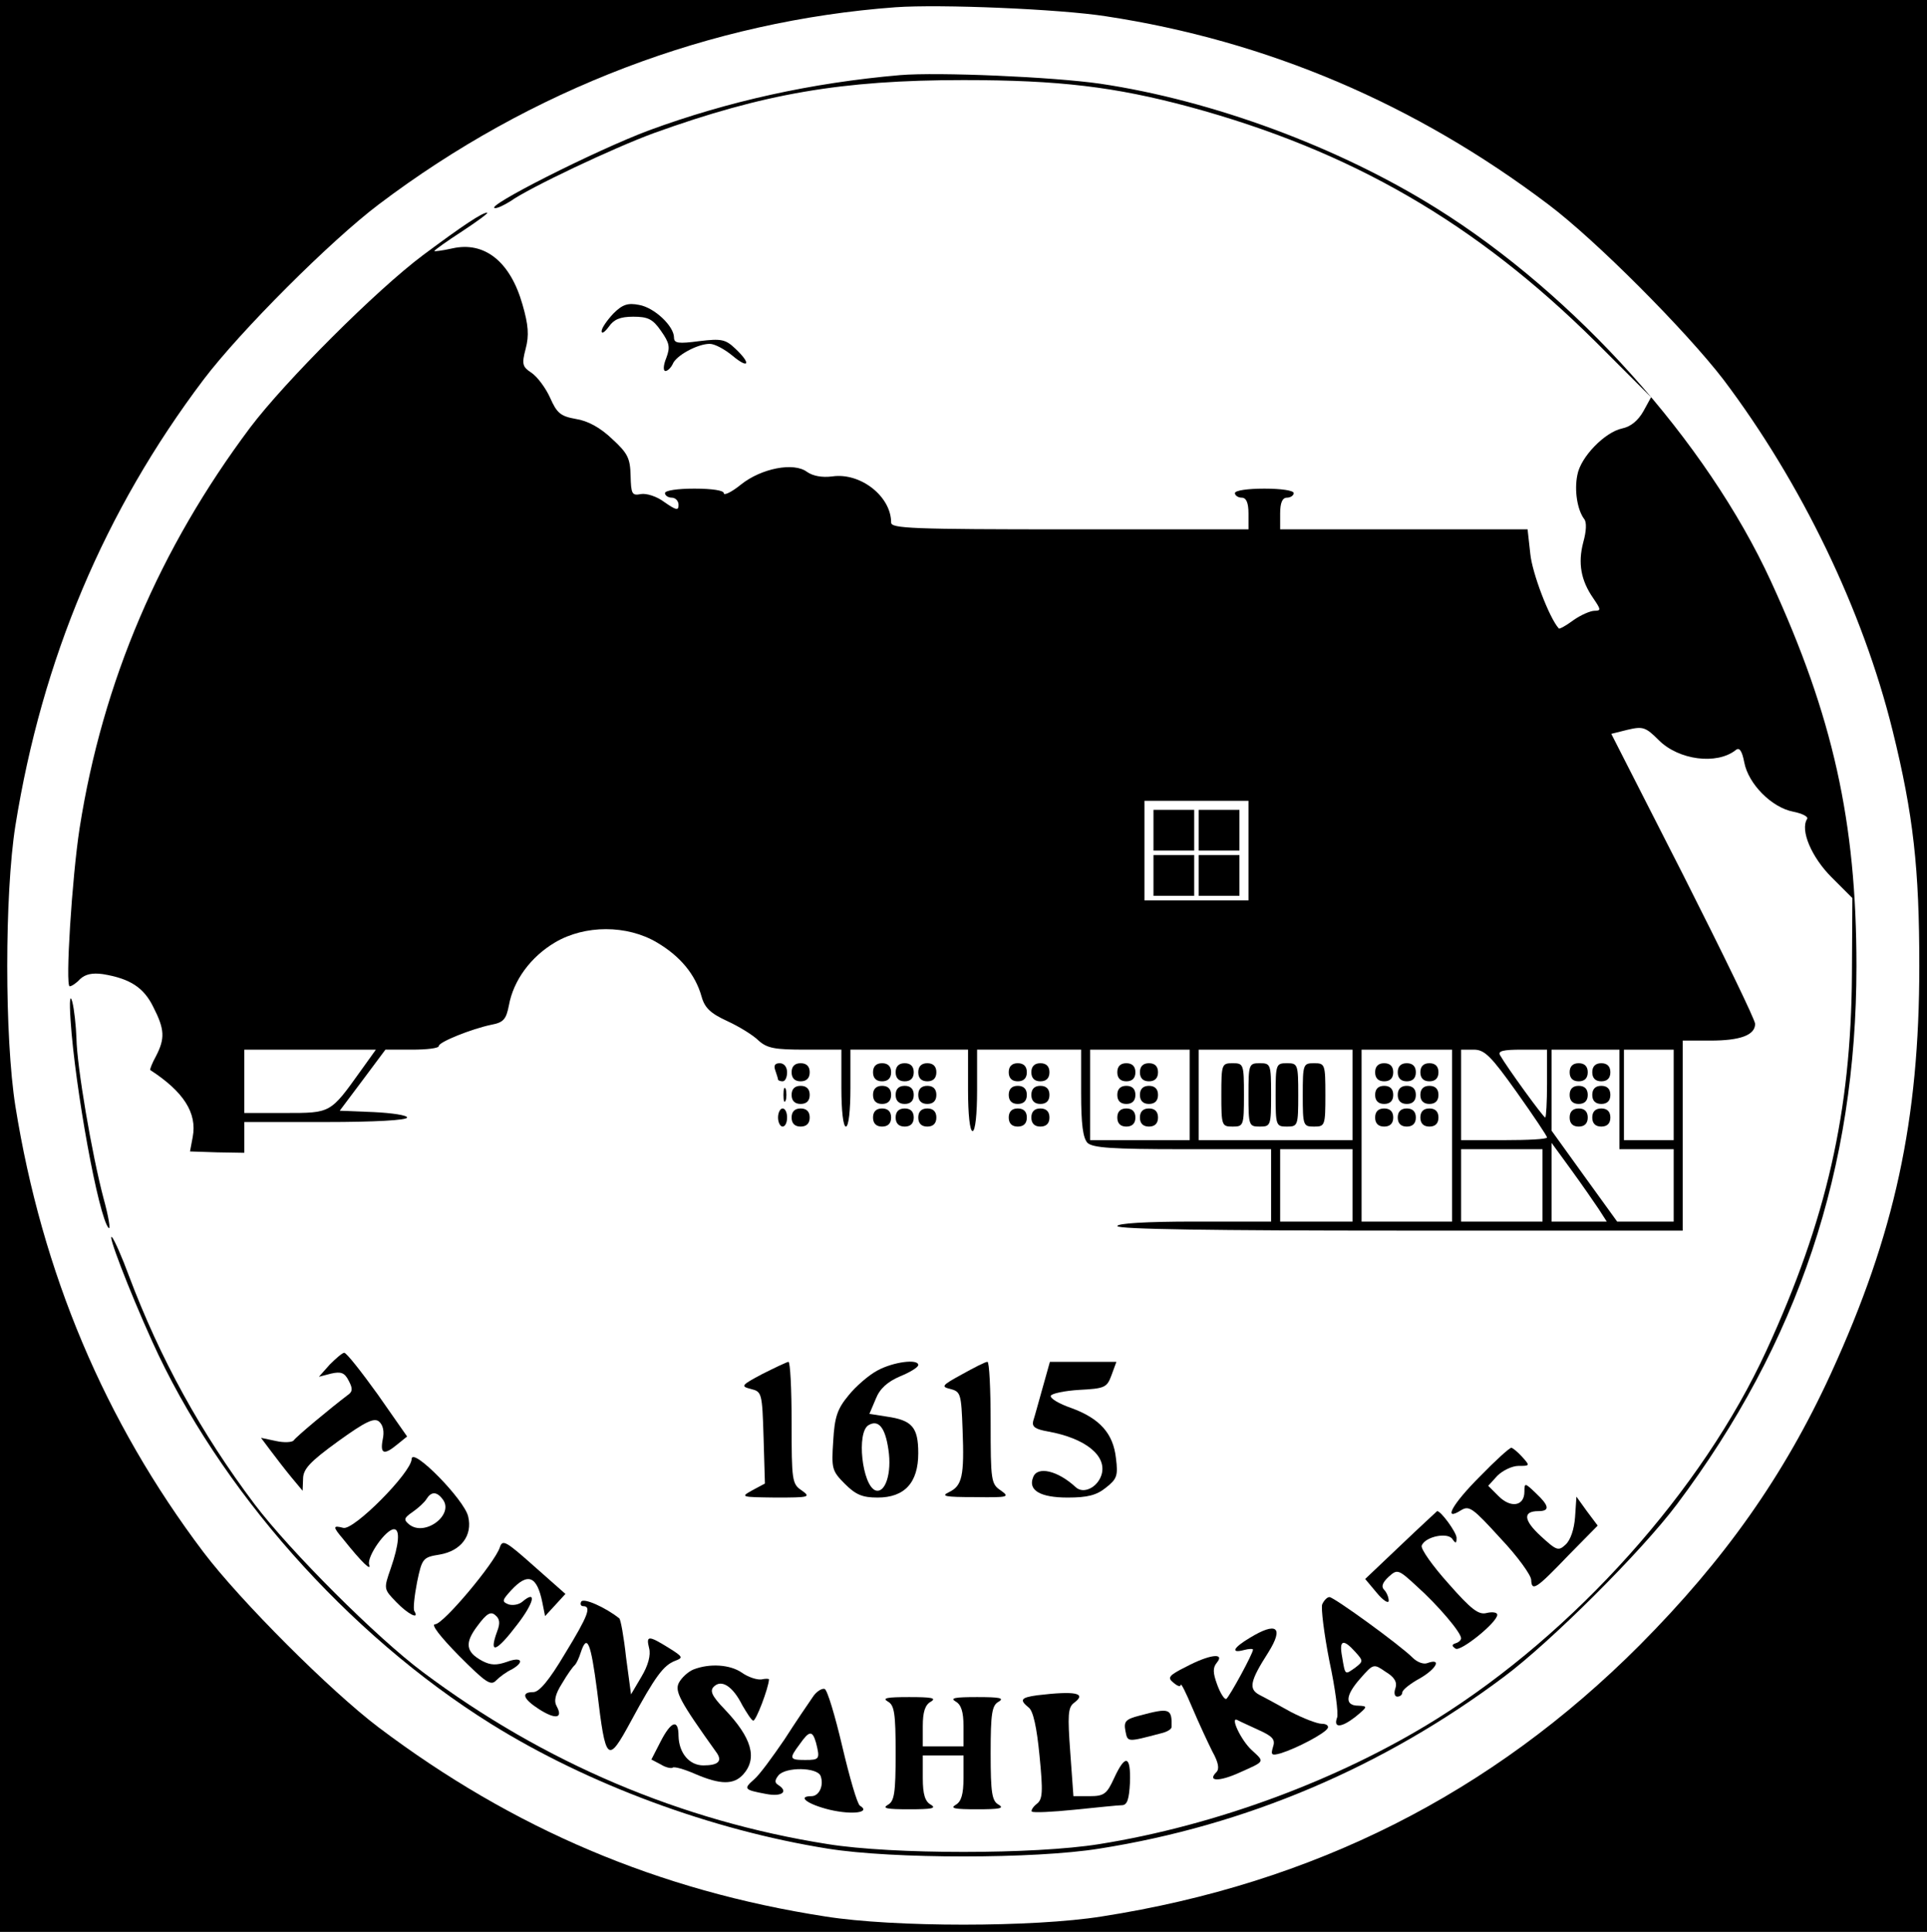 <?xml version="1.0" standalone="no"?>
<!DOCTYPE svg PUBLIC "-//W3C//DTD SVG 20010904//EN"
 "http://www.w3.org/TR/2001/REC-SVG-20010904/DTD/svg10.dtd">
<svg version="1.0" xmlns="http://www.w3.org/2000/svg"
 width="426pt" height="427pt" viewBox="0 0 426 427"
 preserveAspectRatio="xMidYMid meet">

<g transform="translate(0,427) scale(0.1,-0.1)"
fill="#000000" stroke="none">
<path d="M0 2135 l0 -2135 2130 0 2130 0 0 2135 0 2135 -2130 0 -2130 0 0
-2135z m2445 2099 c355 -54 683 -193 978 -416 105 -79 304 -279 387 -387 172
-228 308 -509 374 -776 46 -186 59 -305 59 -520 0 -341 -54 -592 -195 -900
-104 -227 -236 -413 -423 -601 -327 -328 -721 -527 -1190 -600 -151 -24 -459
-24 -610 0 -369 57 -691 194 -988 418 -106 80 -306 280 -387 387 -219 290
-357 618 -416 986 -24 152 -24 468 0 620 59 368 197 696 416 986 81 107 281
307 387 387 337 255 735 406 1143 436 99 7 363 -4 465 -20z"/>
<path d="M1990 4104 c-196 -17 -381 -58 -555 -122 -118 -44 -371 -172 -340
-172 6 0 20 7 33 15 42 30 228 118 318 151 242 87 414 117 684 117 212 0 335
-15 499 -59 358 -97 634 -257 899 -520 l122 -122 -17 -31 c-12 -21 -28 -34
-47 -38 -38 -8 -92 -63 -99 -103 -7 -34 0 -77 15 -97 6 -7 5 -27 -2 -52 -12
-46 -5 -84 22 -123 17 -25 18 -28 3 -28 -9 0 -30 -9 -47 -21 -16 -12 -31 -20
-32 -18 -21 23 -59 123 -63 165 l-6 54 -273 0 -274 0 0 35 c0 24 5 35 15 35 8
0 15 5 15 10 0 6 -28 10 -65 10 -37 0 -65 -4 -65 -10 0 -5 7 -10 15 -10 10 0
15 -11 15 -35 l0 -35 -395 0 c-350 0 -395 2 -395 15 0 58 -68 111 -130 102
-23 -3 -43 1 -56 10 -29 22 -101 8 -146 -28 -21 -17 -38 -25 -38 -19 0 6 -26
10 -65 10 -37 0 -65 -4 -65 -10 0 -5 7 -10 15 -10 8 0 15 -7 15 -16 0 -13 -5
-12 -31 6 -17 13 -40 20 -52 18 -20 -4 -22 0 -23 41 -1 38 -6 49 -41 81 -26
25 -54 40 -80 44 -34 6 -42 13 -57 47 -10 22 -28 46 -41 55 -20 13 -22 19 -13
53 8 30 6 53 -7 98 -27 95 -84 140 -155 124 -22 -5 -40 -7 -40 -6 0 2 28 22
62 44 35 23 59 41 55 41 -11 0 -52 -27 -142 -94 -103 -77 -305 -279 -382 -381
-200 -267 -326 -561 -377 -885 -17 -110 -32 -350 -22 -350 4 0 15 7 23 16 12
11 27 14 50 11 61 -10 91 -30 112 -73 25 -49 26 -69 6 -108 -9 -16 -14 -30
-13 -31 74 -48 104 -95 94 -148 l-6 -32 60 -2 60 -1 0 34 0 34 180 0 c108 0
180 4 180 10 0 5 -33 10 -74 12 l-75 3 51 68 50 67 59 0 c32 0 59 3 59 8 0 9
73 38 116 47 27 5 33 12 39 43 10 55 48 107 102 139 66 39 159 39 225 0 51
-30 85 -70 99 -120 7 -25 20 -37 57 -54 26 -12 57 -31 69 -43 19 -17 36 -20
103 -20 l80 0 0 -85 c0 -50 4 -85 10 -85 6 0 10 35 10 85 l0 85 130 0 130 0 0
-90 c0 -53 4 -90 10 -90 6 0 10 37 10 90 l0 90 115 0 115 0 0 -96 c0 -69 4
-99 14 -110 12 -11 54 -14 210 -14 l196 0 0 -80 0 -80 -170 0 c-107 0 -170 -4
-170 -10 0 -7 215 -10 625 -10 l625 0 0 210 0 210 61 0 c66 0 99 12 99 37 0 9
-72 157 -159 329 l-159 312 36 9 c34 8 40 6 69 -23 44 -44 128 -55 170 -22 8
7 14 -1 19 -27 9 -48 61 -100 108 -109 20 -4 34 -11 31 -16 -16 -25 10 -85 54
-129 l46 -46 -1 -170 c-2 -302 -56 -541 -189 -830 -142 -309 -424 -624 -730
-815 -215 -134 -488 -235 -745 -276 -143 -23 -457 -23 -600 0 -324 51 -628
180 -895 380 -102 76 -294 268 -372 371 -119 158 -209 322 -278 505 -15 41
-32 79 -37 85 -13 14 36 -114 88 -229 147 -326 432 -648 749 -846 215 -134
488 -235 745 -276 143 -23 457 -23 600 0 324 51 628 180 895 380 102 76 304
277 382 381 268 357 397 742 397 1190 0 319 -52 552 -189 850 -142 309 -432
633 -740 825 -216 135 -494 238 -743 275 -104 15 -358 26 -442 19z m770 -1714
l0 -110 -115 0 -115 0 0 110 0 110 115 0 115 0 0 -110z m-1962 -486 c-68 -95
-66 -94 -168 -94 l-90 0 0 70 0 70 146 0 145 0 -33 -46z m1832 -54 l0 -100
-110 0 -110 0 0 100 0 100 110 0 110 0 0 -100z m360 0 l0 -100 -170 0 -170 0
0 100 0 100 170 0 170 0 0 -100z m220 -90 l0 -190 -100 0 -100 0 0 190 0 190
100 0 100 0 0 -190z m143 96 c37 -52 67 -97 67 -100 0 -4 -43 -6 -95 -6 l-95
0 0 100 0 100 28 0 c24 0 38 -14 95 -94z m67 19 c0 -41 -2 -75 -4 -75 -4 0
-84 110 -100 138 -5 9 7 12 48 12 l56 0 0 -75z m160 -35 l0 -110 60 0 60 0 0
-80 0 -80 -63 0 -62 0 -73 101 -72 100 0 90 0 89 75 0 75 0 0 -110z m120 10
l0 -100 -55 0 -55 0 0 100 0 100 55 0 55 0 0 -100z m-166 -252 l18 -28 -61 0
-61 0 0 87 0 87 43 -59 c24 -33 51 -72 61 -87z m-544 52 l0 -80 -80 0 -80 0 0
80 0 80 80 0 80 0 0 -80z m420 0 l0 -80 -90 0 -90 0 0 80 0 80 90 0 90 0 0
-80z"/>
<path d="M2550 2435 l0 -45 45 0 45 0 0 45 0 45 -45 0 -45 0 0 -45z"/>
<path d="M2650 2435 l0 -45 45 0 45 0 0 45 0 45 -45 0 -45 0 0 -45z"/>
<path d="M2550 2335 l0 -45 45 0 45 0 0 45 0 45 -45 0 -45 0 0 -45z"/>
<path d="M2650 2335 l0 -45 45 0 45 0 0 45 0 45 -45 0 -45 0 0 -45z"/>
<path d="M2470 1900 c0 -13 7 -20 20 -20 13 0 20 7 20 20 0 13 -7 20 -20 20
-13 0 -20 -7 -20 -20z"/>
<path d="M2520 1900 c0 -13 7 -20 20 -20 13 0 20 7 20 20 0 13 -7 20 -20 20
-13 0 -20 -7 -20 -20z"/>
<path d="M2470 1850 c0 -13 7 -20 20 -20 13 0 20 7 20 20 0 13 -7 20 -20 20
-13 0 -20 -7 -20 -20z"/>
<path d="M2520 1850 c0 -13 7 -20 20 -20 13 0 20 7 20 20 0 13 -7 20 -20 20
-13 0 -20 -7 -20 -20z"/>
<path d="M2470 1800 c0 -13 7 -20 20 -20 13 0 20 7 20 20 0 13 -7 20 -20 20
-13 0 -20 -7 -20 -20z"/>
<path d="M2520 1800 c0 -13 7 -20 20 -20 13 0 20 7 20 20 0 13 -7 20 -20 20
-13 0 -20 -7 -20 -20z"/>
<path d="M2700 1850 c0 -68 1 -70 25 -70 24 0 25 2 25 70 0 68 -1 70 -25 70
-24 0 -25 -2 -25 -70z"/>
<path d="M2760 1850 c0 -68 1 -70 25 -70 24 0 25 2 25 70 0 68 -1 70 -25 70
-24 0 -25 -2 -25 -70z"/>
<path d="M2820 1850 c0 -68 1 -70 25 -70 24 0 25 2 25 70 0 68 -1 70 -25 70
-24 0 -25 -2 -25 -70z"/>
<path d="M2880 1850 c0 -68 1 -70 25 -70 24 0 25 2 25 70 0 68 -1 70 -25 70
-24 0 -25 -2 -25 -70z"/>
<path d="M3040 1900 c0 -13 7 -20 20 -20 13 0 20 7 20 20 0 13 -7 20 -20 20
-13 0 -20 -7 -20 -20z"/>
<path d="M3090 1900 c0 -13 7 -20 20 -20 13 0 20 7 20 20 0 13 -7 20 -20 20
-13 0 -20 -7 -20 -20z"/>
<path d="M3140 1900 c0 -13 7 -20 20 -20 13 0 20 7 20 20 0 13 -7 20 -20 20
-13 0 -20 -7 -20 -20z"/>
<path d="M3040 1850 c0 -13 7 -20 20 -20 13 0 20 7 20 20 0 13 -7 20 -20 20
-13 0 -20 -7 -20 -20z"/>
<path d="M3090 1850 c0 -13 7 -20 20 -20 13 0 20 7 20 20 0 13 -7 20 -20 20
-13 0 -20 -7 -20 -20z"/>
<path d="M3140 1850 c0 -13 7 -20 20 -20 13 0 20 7 20 20 0 13 -7 20 -20 20
-13 0 -20 -7 -20 -20z"/>
<path d="M3040 1800 c0 -13 7 -20 20 -20 13 0 20 7 20 20 0 13 -7 20 -20 20
-13 0 -20 -7 -20 -20z"/>
<path d="M3090 1800 c0 -13 7 -20 20 -20 13 0 20 7 20 20 0 13 -7 20 -20 20
-13 0 -20 -7 -20 -20z"/>
<path d="M3140 1800 c0 -13 7 -20 20 -20 13 0 20 7 20 20 0 13 -7 20 -20 20
-13 0 -20 -7 -20 -20z"/>
<path d="M3470 1900 c0 -13 7 -20 20 -20 13 0 20 7 20 20 0 13 -7 20 -20 20
-13 0 -20 -7 -20 -20z"/>
<path d="M3520 1900 c0 -13 7 -20 20 -20 13 0 20 7 20 20 0 13 -7 20 -20 20
-13 0 -20 -7 -20 -20z"/>
<path d="M3470 1850 c0 -13 7 -20 20 -20 13 0 20 7 20 20 0 13 -7 20 -20 20
-13 0 -20 -7 -20 -20z"/>
<path d="M3520 1850 c0 -13 7 -20 20 -20 13 0 20 7 20 20 0 13 -7 20 -20 20
-13 0 -20 -7 -20 -20z"/>
<path d="M3470 1800 c0 -13 7 -20 20 -20 13 0 20 7 20 20 0 13 -7 20 -20 20
-13 0 -20 -7 -20 -20z"/>
<path d="M3520 1800 c0 -13 7 -20 20 -20 13 0 20 7 20 20 0 13 -7 20 -20 20
-13 0 -20 -7 -20 -20z"/>
<path d="M1356 3577 c-14 -15 -26 -32 -26 -39 0 -7 7 -2 16 10 11 16 25 22 54
22 32 0 43 -5 61 -31 19 -27 21 -36 12 -60 -7 -17 -7 -29 -2 -29 5 0 12 7 16
15 7 19 55 45 82 45 11 0 33 -12 50 -26 37 -31 42 -18 7 15 -22 21 -31 23 -80
17 -46 -6 -56 -5 -56 8 0 25 -43 66 -77 72 -25 5 -37 1 -57 -19z"/>
<path d="M156 2015 c10 -151 62 -435 84 -459 5 -5 0 25 -11 65 -26 98 -59 292
-60 354 -1 28 -5 64 -9 80 -5 19 -7 5 -4 -40z"/>
<path d="M1714 1904 c3 -9 6 -18 6 -20 0 -2 5 -4 10 -4 6 0 10 9 10 20 0 12
-7 20 -16 20 -11 0 -14 -5 -10 -16z"/>
<path d="M1750 1900 c0 -13 7 -20 20 -20 13 0 20 7 20 20 0 13 -7 20 -20 20
-13 0 -20 -7 -20 -20z"/>
<path d="M1930 1900 c0 -13 7 -20 20 -20 13 0 20 7 20 20 0 13 -7 20 -20 20
-13 0 -20 -7 -20 -20z"/>
<path d="M1980 1900 c0 -13 7 -20 20 -20 13 0 20 7 20 20 0 13 -7 20 -20 20
-13 0 -20 -7 -20 -20z"/>
<path d="M2030 1900 c0 -13 7 -20 20 -20 13 0 20 7 20 20 0 13 -7 20 -20 20
-13 0 -20 -7 -20 -20z"/>
<path d="M2230 1900 c0 -13 7 -20 20 -20 13 0 20 7 20 20 0 13 -7 20 -20 20
-13 0 -20 -7 -20 -20z"/>
<path d="M2280 1900 c0 -13 7 -20 20 -20 13 0 20 7 20 20 0 13 -7 20 -20 20
-13 0 -20 -7 -20 -20z"/>
<path d="M1732 1850 c0 -14 2 -19 5 -12 2 6 2 18 0 25 -3 6 -5 1 -5 -13z"/>
<path d="M1750 1850 c0 -13 7 -20 20 -20 13 0 20 7 20 20 0 13 -7 20 -20 20
-13 0 -20 -7 -20 -20z"/>
<path d="M1930 1850 c0 -13 7 -20 20 -20 13 0 20 7 20 20 0 13 -7 20 -20 20
-13 0 -20 -7 -20 -20z"/>
<path d="M1980 1850 c0 -13 7 -20 20 -20 13 0 20 7 20 20 0 13 -7 20 -20 20
-13 0 -20 -7 -20 -20z"/>
<path d="M2030 1850 c0 -13 7 -20 20 -20 13 0 20 7 20 20 0 13 -7 20 -20 20
-13 0 -20 -7 -20 -20z"/>
<path d="M2230 1850 c0 -13 7 -20 20 -20 13 0 20 7 20 20 0 13 -7 20 -20 20
-13 0 -20 -7 -20 -20z"/>
<path d="M2280 1850 c0 -13 7 -20 20 -20 13 0 20 7 20 20 0 13 -7 20 -20 20
-13 0 -20 -7 -20 -20z"/>
<path d="M1720 1800 c0 -11 5 -20 10 -20 6 0 10 9 10 20 0 11 -4 20 -10 20 -5
0 -10 -9 -10 -20z"/>
<path d="M1750 1800 c0 -13 7 -20 20 -20 13 0 20 7 20 20 0 13 -7 20 -20 20
-13 0 -20 -7 -20 -20z"/>
<path d="M1930 1800 c0 -13 7 -20 20 -20 13 0 20 7 20 20 0 13 -7 20 -20 20
-13 0 -20 -7 -20 -20z"/>
<path d="M1980 1800 c0 -13 7 -20 20 -20 13 0 20 7 20 20 0 13 -7 20 -20 20
-13 0 -20 -7 -20 -20z"/>
<path d="M2030 1800 c0 -13 7 -20 20 -20 13 0 20 7 20 20 0 13 -7 20 -20 20
-13 0 -20 -7 -20 -20z"/>
<path d="M2230 1800 c0 -13 7 -20 20 -20 13 0 20 7 20 20 0 13 -7 20 -20 20
-13 0 -20 -7 -20 -20z"/>
<path d="M2280 1800 c0 -13 7 -20 20 -20 13 0 20 7 20 20 0 13 -7 20 -20 20
-13 0 -20 -7 -20 -20z"/>
<path d="M729 1254 l-24 -27 27 7 c22 5 30 2 39 -16 9 -17 9 -24 -3 -32 -37
-28 -114 -92 -119 -100 -4 -4 -21 -5 -39 -1 l-33 7 21 -28 c12 -16 32 -42 46
-59 l25 -30 1 26 c0 22 15 38 77 83 61 44 80 53 91 44 9 -8 12 -22 8 -40 -6
-32 3 -35 33 -10 l21 17 -65 93 c-36 50 -69 92 -74 92 -4 0 -18 -12 -32 -26z"/>
<path d="M1685 1233 c-47 -25 -48 -27 -25 -33 24 -6 25 -8 28 -107 l3 -102
-28 -15 c-27 -15 -25 -15 52 -16 75 0 78 1 57 16 -21 14 -22 22 -22 150 0 74
-3 134 -7 134 -5 -1 -30 -13 -58 -27z"/>
<path d="M1940 1241 c-19 -10 -48 -35 -64 -55 -25 -30 -31 -48 -34 -101 -4
-61 -3 -66 26 -95 24 -24 39 -30 72 -30 60 0 90 33 90 98 0 58 -14 73 -70 81
l-38 6 14 33 c9 23 26 38 54 50 22 9 40 20 40 25 0 14 -55 7 -90 -12z m24
-175 c8 -52 -7 -98 -29 -90 -29 12 -42 128 -15 144 22 13 37 -5 44 -54z"/>
<path d="M2126 1232 c-44 -24 -46 -27 -25 -32 23 -6 24 -11 27 -90 4 -103 -1
-124 -30 -138 -19 -9 -9 -11 57 -11 75 -1 78 0 57 15 -21 14 -22 22 -22 150 0
74 -3 134 -7 134 -5 0 -30 -13 -57 -28z"/>
<path d="M2305 1203 c-9 -32 -18 -65 -21 -74 -3 -13 5 -18 33 -23 83 -15 131
-54 118 -96 -9 -28 -40 -43 -57 -27 -40 37 -85 47 -94 22 -12 -29 16 -45 76
-45 44 0 64 5 85 22 24 19 27 26 22 65 -6 55 -36 88 -99 111 -26 9 -47 21 -45
27 2 5 30 11 63 13 56 3 61 5 71 32 l11 30 -73 0 -74 0 -16 -57z"/>
<path d="M3272 1007 c-62 -62 -83 -101 -42 -75 18 11 26 5 87 -62 38 -40 68
-82 68 -92 1 -27 12 -19 82 54 l65 66 -24 32 -23 32 -3 -45 c-2 -27 -10 -51
-21 -61 -16 -15 -20 -13 -55 19 -38 35 -40 55 -5 55 26 0 24 12 -6 40 -24 23
-25 23 -25 3 0 -32 -30 -37 -57 -10 l-23 23 20 22 c12 12 33 22 47 22 25 0 26
0 8 20 -10 11 -21 20 -24 20 -4 0 -35 -28 -69 -63z"/>
<path d="M910 1045 c-1 -30 -128 -158 -151 -152 -23 6 -24 3 -1 -24 43 -54 64
-73 58 -57 -5 18 37 78 55 78 14 0 11 -34 -7 -86 -16 -46 -16 -46 12 -75 26
-27 52 -40 40 -20 -3 4 0 33 6 64 11 53 13 55 50 61 47 8 73 42 63 84 -8 37
-125 156 -125 127z m68 -88 c28 -34 -39 -85 -74 -56 -12 10 -11 14 8 27 13 9
27 22 31 29 10 16 22 17 35 0z"/>
<path d="M3097 855 l-79 -75 26 -31 c14 -17 26 -24 26 -17 0 8 -5 19 -10 24
-7 7 -4 16 10 29 19 17 21 17 62 -21 46 -41 98 -102 98 -115 0 -4 -5 -9 -12
-11 -9 -3 -9 -6 0 -12 11 -7 92 58 92 75 0 5 -10 7 -23 4 -18 -5 -34 7 -85 65
-35 39 -62 77 -59 84 8 20 58 30 68 14 7 -10 9 -10 9 3 0 12 -35 60 -43 59 -1
-1 -37 -34 -80 -75z"/>
<path d="M1105 850 c-11 -34 -125 -170 -143 -170 -10 0 10 -26 52 -69 60 -60
71 -68 83 -55 8 8 23 19 34 24 30 17 22 29 -10 17 -23 -8 -36 -8 -55 2 -37 20
-39 40 -10 78 20 27 29 32 39 23 10 -8 11 -18 4 -36 -19 -52 -2 -46 45 16 37
48 43 77 11 50 -8 -7 -22 -9 -31 -6 -15 6 -14 9 6 31 37 40 57 32 69 -27 l6
-30 23 25 22 24 -69 61 c-63 56 -70 60 -76 42z"/>
<path d="M1285 730 c-3 -5 -1 -10 4 -10 19 0 12 -20 -40 -105 -35 -59 -57 -85
-70 -85 -28 0 -23 -15 13 -38 36 -23 53 -20 39 6 -7 12 -4 27 12 52 11 19 24
37 28 40 3 3 9 15 13 28 14 42 22 22 36 -85 19 -159 23 -163 75 -67 54 100 72
123 97 133 19 7 18 9 -14 29 -45 28 -50 27 -43 -1 4 -15 -2 -38 -17 -63 l-23
-39 -11 82 c-5 46 -12 84 -15 86 -30 24 -79 46 -84 37z"/>
<path d="M2923 724 c-3 -8 4 -65 16 -126 13 -60 20 -116 17 -124 -9 -24 9 -23
40 1 28 23 28 24 7 25 -31 0 -29 23 5 61 28 32 29 32 55 14 20 -12 26 -23 22
-36 -4 -11 -2 -19 4 -19 6 0 11 4 11 9 0 6 18 20 40 32 36 21 48 45 15 33 -8
-3 -22 2 -32 12 -28 28 -174 134 -184 134 -5 0 -12 -7 -16 -16z m73 -105 c18
-20 18 -21 0 -35 -23 -16 -22 -18 -29 24 -7 37 2 41 29 11z"/>
<path d="M2763 650 c-37 -22 -43 -35 -13 -27 11 3 20 3 20 1 0 -9 -52 -104
-59 -109 -4 -2 -13 12 -20 31 -10 27 -10 38 -1 49 19 23 -17 18 -68 -9 -38
-19 -42 -24 -28 -35 9 -8 16 -10 16 -5 1 5 12 -18 26 -51 14 -33 34 -76 44
-96 14 -25 16 -39 9 -46 -21 -21 7 -21 51 -1 58 26 56 23 27 50 -24 22 -49 76
-31 66 5 -3 26 -12 47 -22 31 -14 37 -21 31 -38 -5 -17 -3 -19 18 -13 35 11
96 43 103 55 3 5 -2 10 -13 10 -10 0 -41 12 -68 26 -27 15 -58 32 -70 38 -24
13 -21 30 20 94 35 56 18 68 -41 32z"/>
<path d="M1533 580 c-12 -5 -26 -18 -32 -29 -10 -19 1 -40 84 -156 12 -18 2
-27 -30 -27 -31 0 -54 27 -55 65 0 38 -16 34 -40 -13 l-20 -39 21 -11 c11 -7
23 -9 26 -7 3 3 25 -3 50 -14 56 -24 85 -24 106 -1 32 36 19 81 -41 144 -29
30 -33 41 -24 50 17 17 42 1 63 -41 10 -17 20 -33 24 -34 6 -2 34 72 35 91 0
2 -8 2 -17 0 -10 -1 -29 5 -43 15 -26 18 -71 21 -107 7z"/>
<path d="M1796 518 c-9 -13 -37 -54 -62 -93 -26 -38 -55 -78 -67 -88 -24 -21
-22 -23 26 -32 36 -7 51 5 27 20 -8 5 -7 11 1 21 16 19 85 18 93 -1 8 -21 -3
-45 -20 -45 -33 0 -9 -18 40 -30 51 -12 92 -6 67 9 -6 4 -23 63 -39 131 -16
68 -33 125 -39 127 -6 2 -19 -6 -27 -19z m8 -100 c9 -36 8 -38 -24 -38 -35 0
-36 3 -12 35 21 30 28 31 36 3z"/>
<path d="M2293 523 c-36 -5 -40 -10 -19 -27 10 -7 18 -44 24 -106 8 -81 7 -97
-6 -107 -9 -7 -13 -15 -11 -17 3 -3 45 -1 94 4 50 5 97 10 105 10 12 0 16 13
18 50 2 60 -10 64 -35 10 -16 -35 -22 -40 -54 -40 l-36 0 -7 97 c-6 82 -5 99
8 109 30 22 3 27 -81 17z"/>
<path d="M1963 509 c14 -8 17 -25 17 -114 0 -89 -3 -106 -17 -114 -14 -8 -2
-10 47 -10 49 0 61 2 48 10 -13 7 -18 23 -18 59 l0 50 45 0 45 0 0 -50 c0 -36
-5 -52 -17 -59 -14 -8 -2 -10 47 -10 49 0 61 2 48 10 -15 8 -18 25 -18 114 0
89 3 106 18 114 13 8 1 10 -48 10 -49 0 -61 -2 -47 -10 12 -7 17 -23 17 -54
l0 -45 -45 0 -45 0 0 45 c0 31 5 47 18 54 13 8 1 10 -48 10 -49 0 -61 -2 -47
-10z"/>
<path d="M2519 478 c-31 -8 -35 -13 -31 -34 5 -25 3 -25 79 -5 13 3 23 9 23
14 1 41 -4 43 -71 25z"/>
</g>
</svg>
